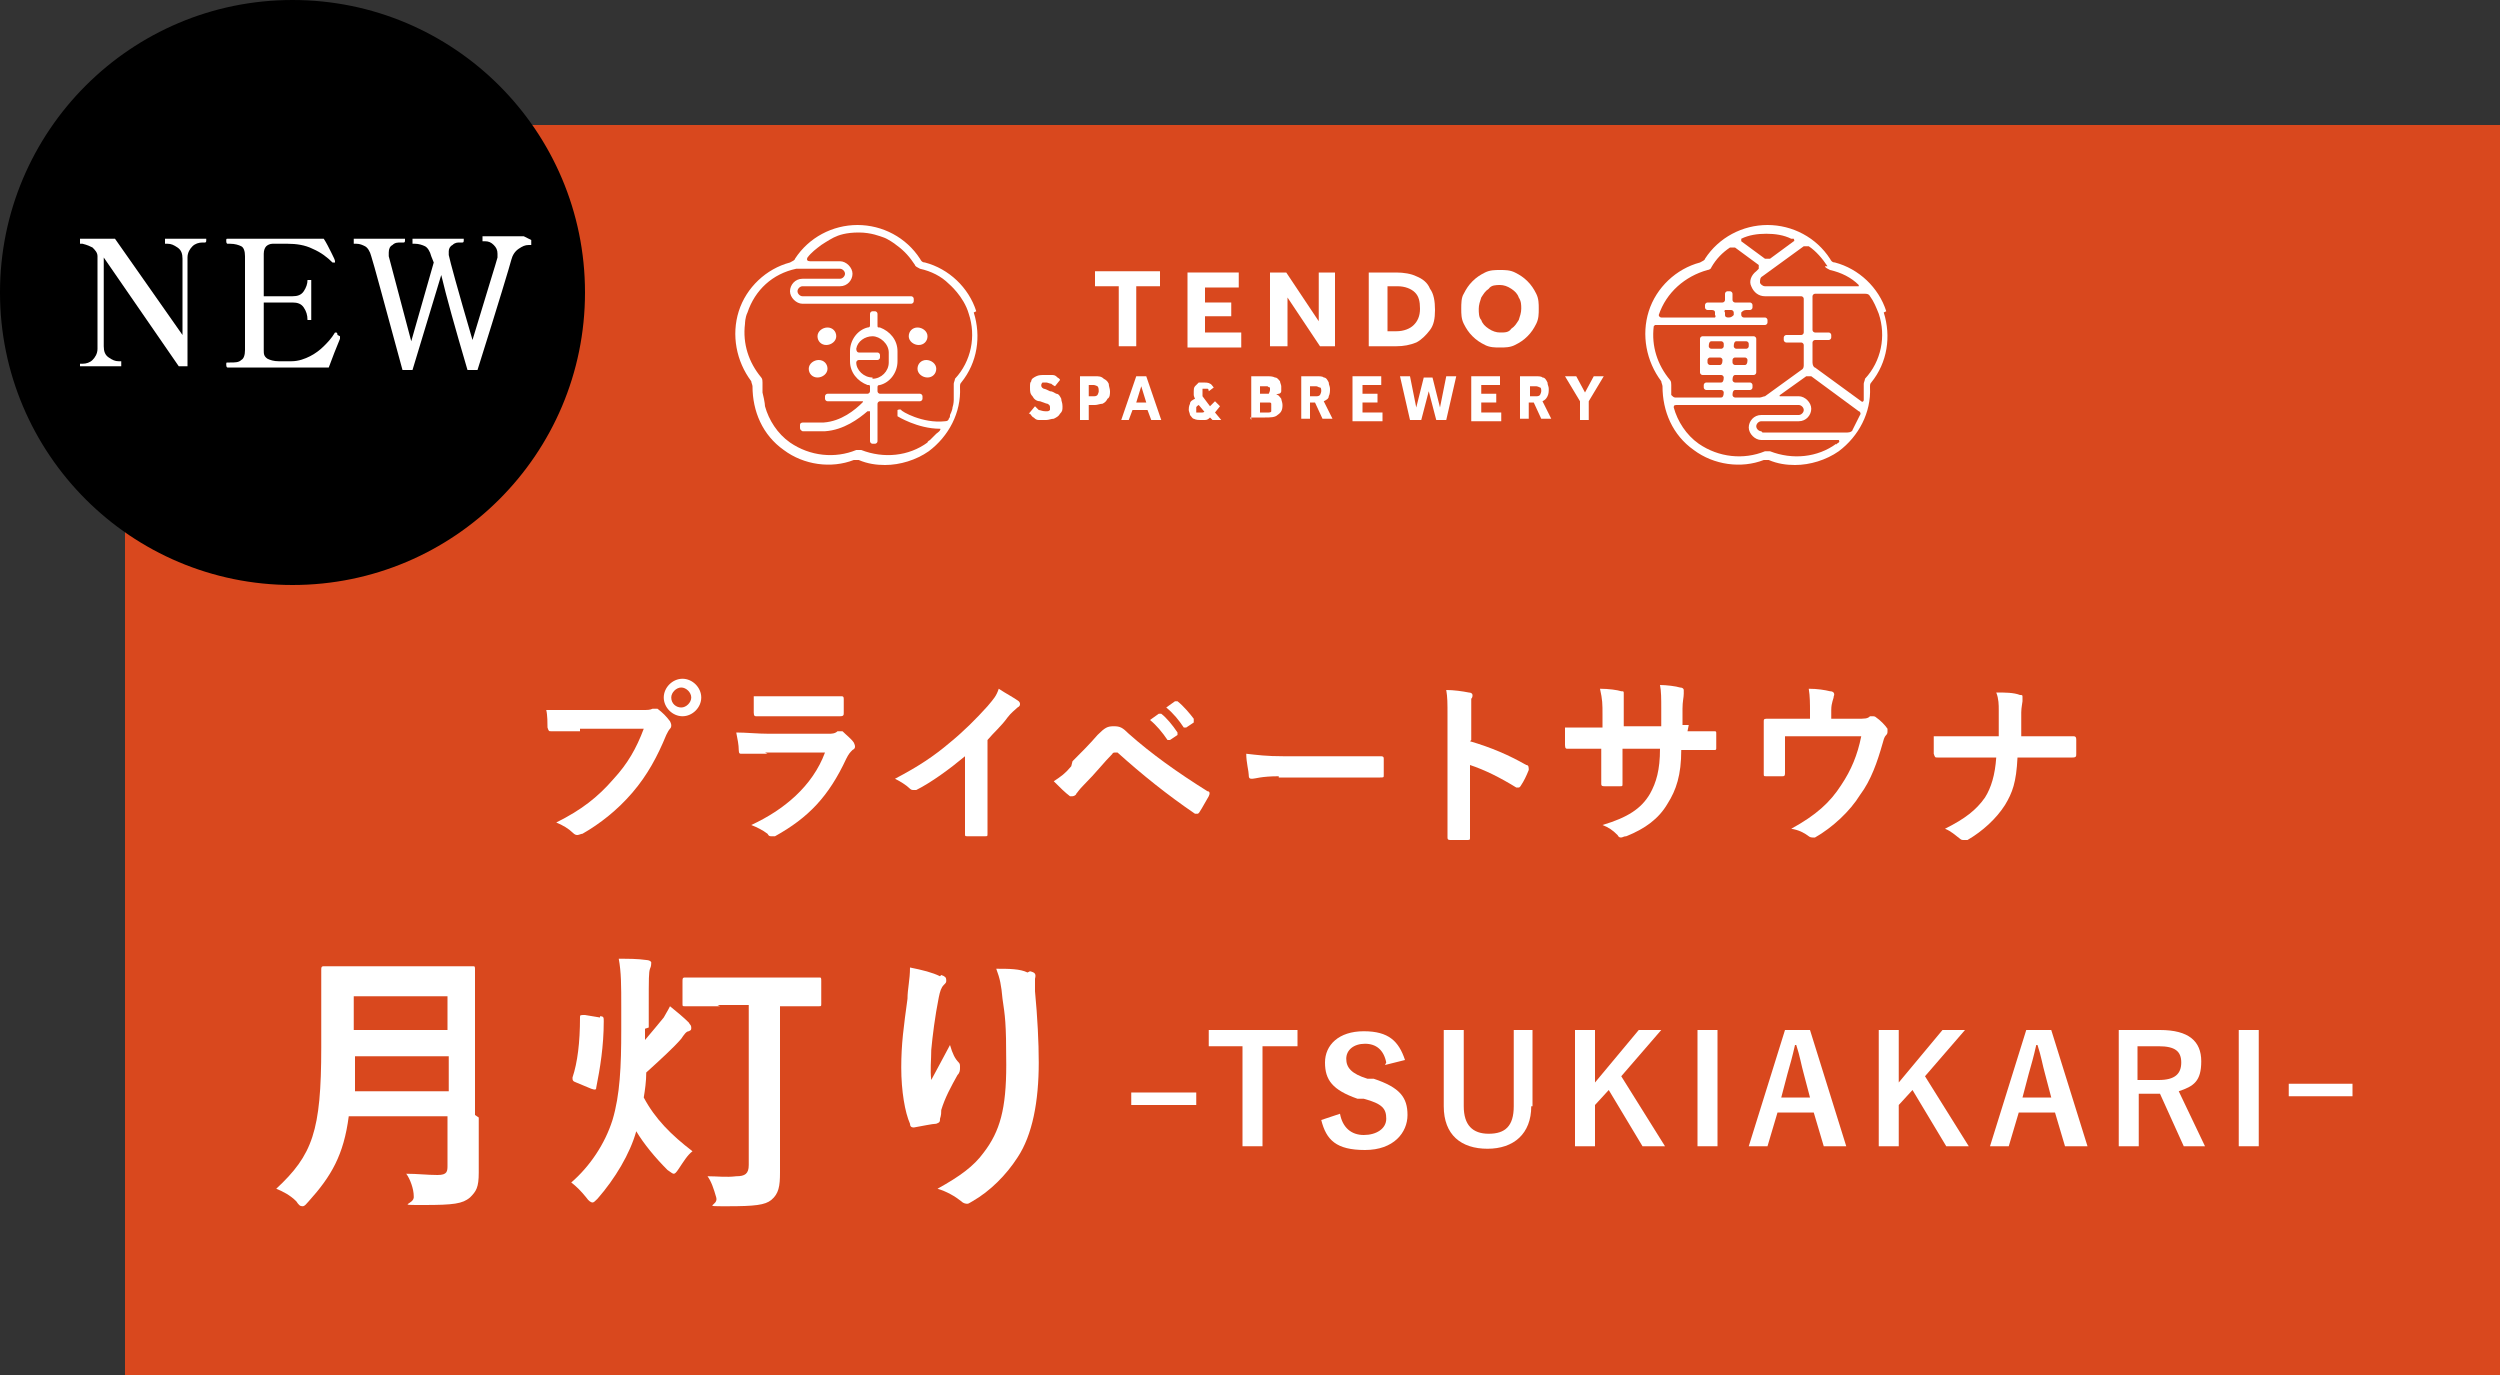 <?xml version="1.0" encoding="UTF-8"?>
<svg id="_レイヤー_1" data-name="レイヤー 1" xmlns="http://www.w3.org/2000/svg" width="200" height="110" version="1.1" viewBox="0 0 200 110">
  <rect x="0" y="0" width="200" height="110" fill="#333333" stroke="none"/>
  <defs>
    <style>
      .cls-1 {
        fill: #d9481e;
      }

      .cls-1, .cls-2, .cls-3 {
        stroke-width: 0px;
      }

      .cls-2 {
        fill: #000;
      }

      .cls-3, .cls-4 {
        fill: #fff;
      }

      .cls-4 {
        stroke: #fff;
        stroke-miterlimit: 10;
      }
    </style>
  </defs>
  <rect class="cls-1" x="10" y="10" width="190" height="100"/>
  <g>
    <circle class="cls-2" cx="23.4" cy="23.4" r="23.4"/>
    <g>
      <path class="cls-3" d="M6.4,29.5c0,0,0,0,0-.2s0-.2,0-.2h.2c.3,0,.6-.1.8-.3.2-.2.4-.5.4-.9v-7.4c0-.3-.2-.5-.4-.7-.2-.1-.4-.2-.8-.3h-.2c0,0,0,0,0-.2s0-.2,0-.2h2.8l5.4,7.7v-6.1c0-.4-.1-.7-.4-.9-.3-.2-.5-.3-.8-.3h-.2c0,0,0,0,0-.2s0-.2,0-.2h3.3s0,0,0,0c0,0,0,0,0,.1,0,.1,0,.2-.1.2h-.2c-.3,0-.6.1-.8.3-.2.2-.4.5-.4.9v8.7h-.7l-6-8.7v7.1c0,.4.1.7.4.9.3.2.5.3.8.3h.2c0,0,0,0,0,.2s0,.2,0,.2h-3.3Z"/>
      <path class="cls-3" d="M27.2,26.9s0,.1,0,.2c-.3.7-.6,1.5-.9,2.3h-8.1c0,0-.1,0-.1-.2s0-.2.1-.2h.2c.4,0,.7,0,.9-.2.2-.1.3-.4.3-.8v-7.5c0-.4-.1-.7-.3-.8-.2-.1-.5-.2-.9-.2h-.2c0,0-.1,0-.1-.2s0-.2.1-.2h7.7c.2.3.4.7.6,1.1.2.4.3.6.3.7,0,0,0,0,0,0,0,0,0,0,0,.1,0,0,0,0-.1,0s0,0-.1,0c-.4-.4-.9-.8-1.6-1.1-.6-.3-1.3-.4-2-.4h-.3c-.4,0-.7,0-.9,0-.2,0-.4.1-.5.2-.1.1-.2.3-.2.6v3.4h1.2c.5,0,.9,0,1.1,0,.4,0,.7-.1.9-.4s.3-.6.3-.9,0,0,0,0,0,0,.1,0c.1,0,.2,0,.2,0v3.2c0,0,0,0-.2,0s0,0-.1,0,0,0,0,0c0-.4-.1-.7-.3-1-.2-.3-.5-.4-.9-.4-.2,0-.5,0-1.1,0h-1.2v3.8c0,.3,0,.5.3.7.2.1.5.2.9.2.1,0,.3,0,.5,0s.4,0,.5,0c.6,0,1.1-.2,1.5-.4.4-.2.8-.5,1.1-.8.3-.3.6-.6.9-1.1,0,0,0,0,.1,0s0,0,0,0c0,0,.1,0,.1.2Z"/>
      <path class="cls-3" d="M42.5,19.2c0,0,0,0,0,.2s0,.2,0,.2h-.2c-.3,0-.5.1-.8.3-.3.2-.5.5-.6.9-.1.4-1,3.4-2.7,8.8h-.8c-1-3.4-1.7-5.9-2.1-7.6l-2.3,7.6h-.8c-1.5-5.5-2.3-8.5-2.5-9.1-.1-.4-.3-.7-.5-.8-.2-.1-.4-.2-.7-.2h-.2c0,0,0,0,0-.2s0-.2,0-.2h4.1s0,0,0,0,0,0,0,.1c0,.1,0,.2-.1.2h-.2c-.3,0-.5,0-.7.2-.2.1-.3.3-.3.6s0,.2,0,.3l1.8,6.8,1.8-6.3-.2-.5c-.1-.4-.3-.7-.5-.8-.2-.1-.5-.2-.8-.2h-.2c0,0,0,0,0-.2s0-.2,0-.2h4.1s0,0,0,0c0,0,0,0,0,.1,0,.1,0,.2-.1.2h-.2c-.2,0-.4,0-.6.2-.2.1-.3.3-.3.5s0,.2,0,.3c.1.5.7,2.7,1.9,6.8,1.2-4,1.9-6.2,2-6.6,0-.1,0-.2,0-.3,0-.3-.1-.5-.3-.7-.2-.2-.4-.3-.7-.3h-.2c0,0,0,0,0-.2s0-.2,0-.2h3.3Z"/>
    </g>
  </g>
  <g>
    <path class="cls-3" d="M150.9,24.9c-.6-1.9-2.2-3.4-4.1-3.9-.2,0-.3-.1-.4-.3-1.1-1.7-3-2.7-5-2.7s-3.9,1-5,2.7c0,.1-.2.2-.4.3-1.9.5-3.5,2-4.1,3.9-.6,1.9-.2,4,1,5.6,0,.1.1.3.1.4,0,2,.8,3.9,2.5,5.1,1.6,1.2,3.8,1.5,5.6.8.1,0,.3,0,.4,0,.7.3,1.4.4,2.1.4,1.2,0,2.5-.4,3.5-1.1,1.6-1.2,2.6-3.1,2.5-5.1,0-.2,0-.3.1-.4,1.3-1.6,1.6-3.7,1-5.6ZM149.2,30.3c0,.1-.1.3-.1.4,0,.5,0,.9,0,1.3,0,.1-.1.2-.2.1l-3.7-2.7c-.1,0-.2-.2-.2-.4v-1.6c0-.1.1-.2.2-.2h1.1c.1,0,.2-.1.2-.2v-.2c0-.1-.1-.2-.2-.2h-1.1c-.1,0-.2-.1-.2-.2v-2.7c0-.1.1-.2.2-.2h4c.1,0,.3,0,.4.2.3.4.5.9.7,1.4.6,1.8.2,3.8-1.1,5.2ZM140.9,34.5c-.2,0-.4-.2-.4-.4s.2-.4.4-.4h3c.6,0,1-.5,1-1s-.5-1-1-1h-1.5c0,0-.1,0,0-.1l2.1-1.5c.1,0,.3,0,.4,0l3.8,2.8c.1,0,.2.2.1.3-.2.4-.4.8-.6,1.2,0,.1-.2.2-.4.2h-6.8ZM146,21.3c0,.1.2.2.4.3.9.2,1.7.6,2.3,1.2,0,0,0,.1,0,.1h-7.5c-.2,0-.4-.2-.4-.3,0-.2,0-.4.2-.5l3.3-2.4c.1,0,.3,0,.4,0,.6.4,1.1,1,1.5,1.6ZM143.5,19.1c0,0,.1.2,0,.2l-1.9,1.4c-.1,0-.3,0-.4,0l-1.9-1.4c0,0,0-.2,0-.2.6-.3,1.3-.4,2-.4s1.4.1,2,.4ZM132.4,26s0,0,0,0c0,0,0,0,0,0h8.8c.1,0,.2-.1.2-.2v-.2c0-.1-.1-.2-.2-.2h-1.7c-.1,0-.2-.1-.2-.2v-.2c.1-.1.2-.2.4-.2h.3c.1,0,.2-.1.2-.2v-.2c0-.1-.1-.2-.2-.2h-1.2c-.1,0-.2-.1-.2-.2v-.5c0-.1-.1-.2-.2-.2h-.2c-.1,0-.2.1-.2.2v.5c0,.1-.1.2-.2.2h-1.2c-.1,0-.2.1-.2.2v.2c0,.1.1.2.2.2h.3c.1,0,.3,0,.3.2v.2c.1.1,0,.2,0,.2h-4.3c-.1,0-.2-.1-.2-.2,0,0,0,0,0,0,.6-1.8,2.1-3.1,3.9-3.6.1,0,.3-.1.3-.2.4-.7.9-1.2,1.5-1.6.1,0,.3,0,.4,0l1.9,1.4c0,0,0,.2,0,.3l-.2.2c-.4.3-.6.8-.4,1.2.2.5.6.8,1.1.8h2.9c.1,0,.2.1.2.2v2.7c0,.1-.1.2-.2.2h-1.2c-.1,0-.2.1-.2.2v.2c0,.1.1.2.2.2h1.2c.1,0,.2.1.2.2v1.6c0,.1,0,.3-.2.4l-2.9,2.1c-.1,0-.3.1-.4.1h-2c-.1,0-.2-.1-.2-.2h0c0-.3.1-.4.2-.4h1.2c.1,0,.2-.1.2-.2v-.2c0-.1-.1-.2-.2-.2h-1.2c-.1,0-.2-.1-.2-.2h0c0-.3.1-.4.2-.4h1.5c.1,0,.2-.1.2-.2v-2.7c0-.1-.1-.2-.2-.2h-4.1c-.1,0-.2.1-.2.2v2.7c0,.1.1.2.2.2h1.5c.1,0,.2.1.2.2h0c0,.3-.1.4-.2.4h-1.2c-.1,0-.2.1-.2.2v.2c0,.1.1.2.2.2h1.2c.1,0,.2.1.2.2h0c0,.3-.1.4-.2.4h-3.7c-.1,0-.2-.1-.3-.2,0-.3,0-.5,0-.8,0-.1,0-.3-.1-.4-1-1.2-1.5-2.7-1.3-4.3ZM138.5,24.8c.1,0,.2.1.2.2v.2c-.1.1-.2.2-.4.2h0c-.1,0-.3,0-.3-.2v-.2c-.1-.1,0-.2,0-.2h.5ZM139.9,27.7c0,.1-.1.2-.2.2h-.8c-.1,0-.2-.1-.2-.2h0c0-.3.1-.4.2-.4h.8c.1,0,.2.1.2.2h0ZM137.9,27.7c0,.1-.1.2-.2.2h-.8c-.1,0-.2-.1-.2-.2h0c0-.3.1-.4.2-.4h.8c.1,0,.2.1.2.2h0ZM136.6,28.8c0-.1.1-.2.2-.2h.8c.1,0,.2.1.2.2h0c0,.3-.1.4-.2.4h-.8c-.1,0-.2-.1-.2-.2h0ZM138.6,28.8c0-.1.1-.2.2-.2h.8c.1,0,.2.1.2.2h0c0,.3-.1.4-.2.4h-.8c-.1,0-.2-.1-.2-.2h0ZM146.9,35.5c-1.5,1.1-3.5,1.3-5.3.6-.1,0-.3,0-.4,0-1.7.7-3.7.5-5.3-.6-1-.7-1.7-1.8-2-2.9,0-.1,0-.2.2-.2h9.8c.2,0,.4.2.4.4s-.2.4-.4.4h-3c-.6,0-1,.5-1,1s.5,1,1,1h6.2c0,0,.1.1,0,.2,0,0-.2.1-.2.2Z"/>
    <path class="cls-3" d="M78.1,24.9c-.6-1.9-2.2-3.4-4.1-3.9-.2,0-.3-.1-.4-.3-1.1-1.7-3-2.7-5-2.7s-3.9,1-5,2.7c0,.1-.2.2-.4.3-1.9.5-3.5,2-4.1,3.9-.6,1.9-.2,4,1,5.6,0,.1.1.3.1.4,0,2,.8,3.9,2.5,5.1,1.6,1.2,3.8,1.5,5.6.8.1,0,.3,0,.4,0,.7.3,1.4.4,2.1.4,1.2,0,2.5-.4,3.5-1.1,1.6-1.2,2.6-3.1,2.5-5.1,0-.2,0-.3.1-.4,1.3-1.6,1.6-3.7,1-5.6ZM76.4,30.3c0,.1-.1.3-.1.4,0,.5,0,.9,0,1.3,0,0,0,.3-.1.6,0,.2-.2.6-.2.6,0,.1,0,.2-.1.3,0,.1-.1.2-.3.2-1.8.2-3.5-.8-3.5-.9h0c-.1-.1-.3,0-.3,0h0c0,.3,0,.4,0,.5h0c0,0,1.6,1,3.4,1,0,0,0,0,0,0h0c0,0,.1,0,0,.1h0c0,.1-.2.2-.3.3-.2.2-.5.5-.5.5,0,0-.2.1-.2.2-1.5,1.1-3.5,1.3-5.3.6-.1,0-.3,0-.4,0-1.7.7-3.7.5-5.3-.6-1-.7-1.7-1.8-2-2.9,0,0,0-.3-.2-1.1,0-.2,0-.5,0-.8,0-.1,0-.3-.1-.4-1-1.2-1.5-2.7-1.3-4.3,0,0,0-.5.2-.9.6-1.8,2-3.1,3.9-3.5h3.5c.2,0,.4.2.4.4s-.2.4-.4.4h-3c-.6,0-1,.5-1,1s.5,1,1,1h8.7c.1,0,.2-.1.2-.2v-.2c0-.1-.1-.2-.2-.2h-3.7s-5,0-5,0c-.2,0-.4-.2-.4-.4s.2-.4.4-.4h3c.6,0,1-.5,1-1s-.5-1-1-1h-2.4c-.2,0-.3-.1-.2-.3.3-.4.7-.7,1.1-1,0,0,.6-.4,1-.6.4-.2,1-.4,2-.4s1.7.3,2,.4.9.5,1,.6c.7.5,1.1,1,1.5,1.6,0,.1.2.2.4.3.9.2,1.7.6,2.3,1.2,0,0,1.2,1,1.6,2.4.6,1.8.2,3.8-1.1,5.2ZM64.7,29.5c0-.4.4-.7.8-.7.4,0,.7.3.7.7,0,.4-.4.7-.8.7-.4,0-.7-.3-.7-.7ZM65.4,26.9c0-.4.4-.7.8-.7.4,0,.7.3.7.7,0,.4-.4.7-.8.7-.4,0-.7-.3-.7-.7ZM74.9,29.5c0,.4-.3.7-.7.7-.4,0-.8-.3-.8-.7,0-.4.3-.7.7-.7.4,0,.8.3.8.7ZM72.7,26.9c0-.4.3-.7.7-.7.4,0,.8.3.8.7,0,.4-.3.7-.7.7-.4,0-.8-.3-.8-.7ZM73.6,31.5h-3.2c-.1,0-.2-.1-.2-.2h0v-.3c0-.1,0-.2.2-.2h0c.8-.2,1.4-1,1.4-1.9v-.8c0-.9-.6-1.6-1.4-1.9h0c-.2,0-.2,0-.2-.2h0v-.9c0-.1-.1-.2-.2-.2h-.2c-.1,0-.2.1-.2.2v.9c0,.1,0,.2-.2.2h0c-.8.2-1.4,1-1.4,1.9v.8c0,.9.6,1.6,1.4,1.9h0c.2,0,.2,0,.2.2h0v.3c0,.1-.1.2-.2.2h-.2s-3,0-3,0c-.1,0-.2.1-.2.2v.2c0,.1.1.2.2.2h2.8,0c0,0,.1,0,0,.1h0c-.6.6-1.7,1.5-3.1,1.6-.5,0-.9,0-1.2,0h-.4c-.1,0-.3,0-.3.2v.2c0,.1,0,.2.2.3,0,0,0,0,.3,0,0,0,0,0,0,0,.2,0,.4,0,.8,0s.5,0,.7,0c1.5-.1,2.7-1,3.4-1.6h0s0,0,0,0c0,0,.1,0,.2,0,0,0,0,0,0,0v2.4c0,.1.1.2.2.2h.2c.1,0,.2-.1.2-.2v-3c0-.1.1-.2.2-.2h3.2c.1,0,.2-.1.2-.2v-.2c0-.1-.1-.2-.2-.2ZM69.8,30.2c-.7,0-1.3-.6-1.3-1.2,0,0,0,0,0,0,0-.1.1-.2.2-.2h.8,0s.7,0,.7,0c.1,0,.2-.1.2-.2v-.2c0-.1-.1-.2-.2-.2h-1.5c-.1,0-.2-.1-.2-.3.1-.6.7-1,1.3-1s1.3.6,1.3,1.3v.8c0,.7-.6,1.3-1.3,1.3Z"/>
    <g>
      <g>
        <path class="cls-3" d="M89.5,27.7v-4.8h-1.9v-1.2h5.2v1.2h-1.9v4.8h-1.4Z"/>
        <path class="cls-3" d="M95,27.7v-5.9h4.1v1.2h-2.7v1.2h2.1v1.1h-2.1v1.3h2.9v1.2h-4.3Z"/>
        <path class="cls-3" d="M101.6,27.7v-5.9h1.3l2.6,3.9v-3.9h1.3v5.9h-1.2l-2.6-3.9v3.9h-1.3Z"/>
        <path class="cls-3" d="M109.5,27.7v-5.9h2.2c.6,0,1.2.1,1.6.3.5.2.9.5,1.1,1,.3.4.4,1,.4,1.7s-.1,1.2-.4,1.6-.7.8-1.1,1c-.5.2-1,.3-1.6.3h-2.2ZM110.9,26.5h.8c.6,0,1.1-.2,1.4-.5.3-.3.5-.7.5-1.3s-.1-1-.4-1.3c-.3-.3-.8-.5-1.4-.5h-.8v3.6Z"/>
        <path class="cls-3" d="M120,27.8c-.4,0-.8,0-1.2-.2-.4-.2-.7-.4-1-.7-.3-.3-.5-.6-.7-1-.2-.4-.2-.8-.2-1.2s0-.9.2-1.2c.2-.4.4-.7.7-1,.3-.3.6-.5,1-.7.4-.2.8-.2,1.2-.2s.8,0,1.2.2c.4.2.7.4,1,.7.3.3.5.6.7,1,.2.4.2.8.2,1.2s0,.8-.2,1.2c-.2.4-.4.7-.7,1-.3.3-.6.5-1,.7-.4.2-.8.2-1.2.2ZM120,26.6c.4,0,.7,0,.9-.3.3-.2.4-.4.6-.7.1-.3.2-.6.2-.9s0-.6-.2-.9c-.1-.3-.3-.5-.6-.7-.3-.2-.6-.3-.9-.3s-.7,0-.9.3c-.3.2-.4.4-.6.7-.1.3-.2.6-.2.9s0,.7.2.9c.1.3.3.5.6.7.3.2.6.3.9.3Z"/>
      </g>
      <g>
        <path class="cls-3" d="M82.3,33.1l.5-.6c0,0,.2.2.3.3.1,0,.3.1.5.1s.2,0,.2,0c0,0,.1,0,.2-.1,0,0,0-.1,0-.2,0-.1,0-.2-.2-.3-.1,0-.3-.1-.6-.2-.3,0-.5-.2-.6-.4-.2-.2-.2-.4-.2-.7s0-.4.1-.5c0-.2.2-.3.4-.4s.4-.1.7-.1.4,0,.6,0c.2,0,.3.1.4.2,0,0,.2.1.2.2l-.4.5c0,0-.2-.1-.3-.2-.1,0-.3-.1-.4-.1s-.2,0-.3,0c0,0-.1.1-.1.2s0,.2.2.3c.1,0,.3.1.5.2.2,0,.3.1.5.2.2,0,.3.2.4.4,0,.2.1.3.1.6s0,.4-.2.6c-.1.2-.3.3-.5.4-.2,0-.4.1-.6.1s-.4,0-.6,0c-.2,0-.3-.1-.4-.2-.1,0-.2-.2-.3-.3Z"/>
        <path class="cls-3" d="M86.4,33.6v-3.5h1.2c.3,0,.5,0,.7.2.2.1.3.2.4.4,0,.2.1.4.1.6s0,.5-.2.6c-.1.2-.2.3-.4.4-.2,0-.4.1-.6.1h-.5v1.2h-.7ZM87.1,31.7h.4c.1,0,.2,0,.3-.1,0,0,.1-.2.1-.3s0-.3-.1-.4c0,0-.2-.1-.3-.1h-.4v1Z"/>
        <path class="cls-3" d="M89.7,33.6l1.2-3.5h.8l1.2,3.5h-.8l-.3-.8h-1.2l-.3.8h-.8ZM90.9,32.2h.8l-.4-1.3-.4,1.3Z"/>
        <path class="cls-3" d="M97,33.6l-.2-.2c-.1.1-.2.2-.4.2-.1,0-.3,0-.4,0s-.3,0-.5-.1c-.1,0-.2-.2-.3-.3,0-.1-.1-.3-.1-.4s0-.3.1-.5c0-.2.2-.3.4-.4,0,0-.1-.2-.1-.3,0,0,0-.2,0-.3,0-.1,0-.3.1-.4s.2-.2.3-.3c.1,0,.3,0,.4,0s.4,0,.5.1c.1,0,.2.2.3.3l-.4.3c0,0,0-.2-.1-.2,0,0-.1,0-.2,0s-.1,0-.2,0c0,0,0,.1,0,.2s0,.1,0,.2c0,0,0,.1,0,.2l.6.8.4-.4.4.4-.4.5.5.6h-.7ZM96.4,33l-.5-.6c0,0-.2.1-.2.2,0,0,0,.1,0,.2s0,.2,0,.2c0,0,.2,0,.3,0s.1,0,.2,0c0,0,.1,0,.2-.1Z"/>
        <path class="cls-3" d="M100.1,33.6v-3.5h1.2c.3,0,.5,0,.7.1.2,0,.3.2.4.3,0,.1.1.3.1.4s0,.3,0,.4c0,.1-.1.2-.2.2,0,0-.1,0-.2.1,0,0,0,0,0,0,0,0,0,0,.1,0,.1,0,.2.2.3.3,0,.1.1.3.1.5,0,.4-.1.6-.4.8-.2.2-.6.2-1,.2h-1.2ZM100.8,31.5h.4c.1,0,.2,0,.3,0,0,0,.1-.2.1-.3s0-.2,0-.2c0,0-.1,0-.2-.1,0,0-.1,0-.2,0h-.4v.8ZM100.8,33h.5c0,0,.2,0,.2,0,0,0,.2,0,.2-.1,0,0,0-.2,0-.3s0-.2,0-.3-.1-.1-.2-.1c0,0-.2,0-.2,0h-.5v.9Z"/>
        <path class="cls-3" d="M104.1,33.6v-3.5h1.2c.3,0,.5,0,.6.1.2,0,.3.2.4.4,0,.2.1.3.1.5s0,.4-.1.6c0,.2-.2.3-.4.4l.7,1.4h-.8l-.6-1.3h-.4v1.3h-.7ZM104.8,31.7h.5c.1,0,.2,0,.3-.1,0,0,.1-.2.1-.3s0-.3-.1-.3-.2-.1-.3-.1h-.5v.9Z"/>
        <path class="cls-3" d="M108.2,33.6v-3.5h2.3v.7h-1.5v.7h1.2v.7h-1.2v.8h1.6v.7h-2.4Z"/>
        <path class="cls-3" d="M112.8,33.6l-.8-3.5h.8l.5,2.5.6-2.4h.7l.6,2.4.5-2.5h.8l-.8,3.5h-.8l-.6-2.3-.6,2.3h-.8Z"/>
        <path class="cls-3" d="M117.7,33.6v-3.5h2.3v.7h-1.5v.7h1.2v.7h-1.2v.8h1.6v.7h-2.4Z"/>
        <path class="cls-3" d="M121.6,33.6v-3.5h1.2c.3,0,.5,0,.6.1.2,0,.3.2.4.4,0,.2.1.3.1.5s0,.4-.1.6-.2.3-.4.4l.7,1.4h-.8l-.6-1.3h-.4v1.3h-.7ZM122.4,31.7h.5c.1,0,.2,0,.3-.1,0,0,.1-.2.1-.3s0-.3-.1-.3c0,0-.2-.1-.3-.1h-.5v.9Z"/>
        <path class="cls-3" d="M126.4,33.6v-1.5l-1.2-2h.9l.7,1.3.7-1.3h.8l-1.2,2v1.5h-.8Z"/>
      </g>
    </g>
  </g>
  <g>
    <path class="cls-3" d="M46.4,58.5c-.9,0-1.7,0-2.3,0-.2,0-.2,0-.3-.3,0-.3,0-1-.1-1.4.6,0,1.4,0,2.7,0h5c.4,0,.6,0,.8-.1,0,0,.2,0,.2,0s.2,0,.2,0c.4.3.7.6,1,1,0,0,.1.2.1.3s0,.2-.1.3c-.1.1-.2.3-.3.5-.7,1.7-1.5,3.2-2.7,4.6-1.2,1.4-2.6,2.5-4,3.3-.1,0-.3.1-.4.1s-.2,0-.4-.2c-.3-.3-.8-.6-1.3-.8,2-1,3.3-2,4.6-3.5,1.1-1.2,1.8-2.4,2.4-4h-5.1ZM56.1,55.8c0,.8-.7,1.5-1.5,1.5s-1.5-.7-1.5-1.5.7-1.5,1.5-1.5,1.5.7,1.5,1.5ZM53.7,55.8c0,.5.4.8.8.8s.8-.4.8-.8-.4-.8-.8-.8-.8.4-.8.8Z"/>
    <path class="cls-3" d="M61.4,60.3c-.7,0-1.4,0-2.1,0-.1,0-.2,0-.2-.3,0-.4-.1-.9-.2-1.4.8,0,1.7.1,2.6.1h4.8c.2,0,.5,0,.7-.2,0,0,.1,0,.2,0s.1,0,.2,0c.3.3.7.6.9.9,0,0,.1.2.1.3s0,.2-.2.3c-.2.2-.3.3-.5.7-1.4,3-3,4.7-5.7,6.2-.1,0-.2,0-.3,0s-.2,0-.3-.2c-.4-.3-.8-.5-1.3-.7,2.6-1.2,4.9-3.1,5.9-5.8h-4.8ZM62.4,57.3c-.6,0-1.3,0-1.9,0-.1,0-.2,0-.2-.3,0-.3,0-.9,0-1.3.9,0,1.3,0,2.3,0h2.5c.9,0,1.7,0,2.2,0,.1,0,.2,0,.2.2,0,.4,0,.7,0,1.1,0,.2,0,.3-.3.3-.5,0-1.1,0-2,0h-2.8Z"/>
    <path class="cls-3" d="M79,63.8c0,1,0,1.8,0,2.9,0,.2,0,.2-.2.2-.4,0-1,0-1.4,0-.2,0-.2,0-.2-.2,0-1,0-1.9,0-2.9v-3.3c-1.2,1-2.7,2.1-3.9,2.7,0,0-.1,0-.2,0-.1,0-.2,0-.3-.1-.3-.3-.8-.6-1.2-.8,1.9-1,3.1-1.8,4.4-2.9,1.1-.9,2.1-1.9,3-2.9.5-.6.7-.8.9-1.4.6.4,1.2.7,1.6,1,0,0,.1.1.1.2,0,.1,0,.2-.2.3-.2.2-.5.4-.8.8-.5.7-1.1,1.2-1.6,1.8v4.6Z"/>
    <path class="cls-3" d="M85.8,60.9c.7-.7,1.4-1.4,2-2.1.6-.6.8-.7,1.3-.7s.7.1,1.2.6c1.8,1.6,3.9,3.1,6.3,4.6.2,0,.2.2.1.4-.3.5-.5.9-.7,1.2,0,0-.1.2-.2.2s0,0-.2,0c-2.2-1.5-4.2-3.1-6.2-4.9,0,0-.2,0-.2,0s-.2,0-.2.1c-.7.7-1.3,1.5-2.3,2.5-.4.4-.5.6-.6.7,0,.1-.2.2-.3.2s-.1,0-.2,0c-.4-.3-.8-.7-1.3-1.2.6-.4.9-.6,1.4-1.2ZM92.7,57.1c0,0,.1,0,.2,0,.4.3.9.9,1.3,1.5,0,0,0,.2,0,.2l-.6.4c0,0-.2,0-.2,0-.4-.6-.9-1.2-1.4-1.6l.7-.5ZM94,56.1c0,0,.1,0,.2,0,.5.4,1,1,1.3,1.4,0,0,0,.2,0,.3l-.6.4c-.1,0-.2,0-.2,0-.4-.6-.8-1.1-1.4-1.6l.7-.5Z"/>
    <path class="cls-3" d="M102.3,62.1c-1.4,0-1.9.2-2.1.2s-.3,0-.3-.3c0-.3-.2-1-.2-1.7.9.1,1.6.2,3,.2h4.5c1.1,0,2.1,0,3.2,0,.2,0,.3,0,.3.2,0,.4,0,.9,0,1.3,0,.2,0,.2-.3.2-1.1,0-2.1,0-3.1,0h-5Z"/>
    <path class="cls-3" d="M117.6,59.3c1.7.5,3.1,1.1,4.5,1.9.2,0,.2.2.2.4-.2.5-.4.9-.6,1.2,0,0-.1.2-.2.2s0,0-.2,0c-1.3-.8-2.5-1.4-3.7-1.8v3.1c0,.9,0,1.7,0,2.7,0,.2,0,.2-.3.2-.4,0-.8,0-1.2,0-.2,0-.3,0-.3-.2,0-1,0-1.9,0-2.8v-6.9c0-1.1,0-1.5-.1-2.1.6,0,1.3.1,1.8.2.2,0,.3.1.3.2s0,.2-.1.3c0,.2,0,.5,0,1.3v2Z"/>
    <path class="cls-3" d="M135,58.5c.7,0,1.5,0,2.1,0,.2,0,.2,0,.2.2,0,.4,0,.8,0,1.1,0,.2,0,.2-.2.2-.5,0-1.3,0-2,0h-.6c0,2-.4,3.2-1.1,4.3-.7,1.2-1.8,2-3.3,2.6-.2,0-.3.1-.4.1s-.2,0-.3-.2c-.4-.4-.7-.6-1.2-.8,2-.6,3.1-1.3,3.8-2.5.5-.9.8-1.9.8-3.6h-3v.5c0,.8,0,1.6,0,2.3,0,.2,0,.2-.2.2-.4,0-.8,0-1.2,0-.2,0-.3,0-.3-.2,0-.7,0-1.4,0-2.3v-.5h-.4c-.8,0-1.9,0-2.3,0-.1,0-.2,0-.2-.3,0-.3,0-.8,0-1.4.6,0,1.5,0,2.6,0h.4v-1c0-.9,0-1.2-.2-2.1.7,0,1.4.1,1.7.2.2,0,.2,0,.2.2s0,.2,0,.3c0,.3,0,.4,0,1.3v1h3v-1.4c0-.8,0-1.4-.1-1.9.5,0,1.3.1,1.6.2.2,0,.3.1.3.2s0,.1,0,.3c0,.3-.1.6-.1,1.2v1.3h.5Z"/>
    <path class="cls-3" d="M148.5,57.5c.7,0,.9,0,1.1-.2,0,0,.1,0,.2,0,.1,0,.2,0,.3.1.3.2.7.6.9.9,0,0,0,.1,0,.2,0,.1,0,.2-.1.3-.2.2-.2.4-.3.7-.4,1.4-.9,2.9-1.8,4.1-.8,1.3-2.2,2.6-3.6,3.4,0,0-.2,0-.2,0s-.2,0-.3-.1c-.4-.3-.8-.5-1.4-.6,2-1.1,3.1-2.1,4-3.5.8-1.2,1.3-2.4,1.6-3.9h-6.1v1.2c0,.6,0,1.1,0,1.7,0,.2,0,.3-.2.3-.4,0-.9,0-1.3,0-.2,0-.2,0-.2-.2,0-.7,0-1.2,0-1.7v-1.1c0-.4,0-1,0-1.4,0-.1,0-.2.2-.2.7,0,1.4,0,2.1,0h1.4v-.5c0-.7,0-1.3-.1-1.9.7,0,1.3.1,1.7.2.3,0,.4.2.3.4,0,.2-.2.5-.2,1.1v.7h1.9Z"/>
    <path class="cls-3" d="M163.4,58.9c.8,0,1.7,0,2.4,0,.2,0,.3,0,.3.3,0,.4,0,.7,0,1.1,0,.2,0,.3-.3.3-.5,0-1.6,0-2.4,0h-2c-.1,2-.4,2.8-1,3.8-.7,1.1-1.8,2.1-3,2.8-.1,0-.2,0-.3,0s-.2,0-.3-.1c-.4-.3-.7-.6-1.2-.8,1.6-.8,2.5-1.5,3.2-2.5.5-.8.8-1.8.9-3.2h-2.7c-.7,0-1.5,0-2,0-.2,0-.2,0-.3-.3,0-.3,0-.9,0-1.4.9,0,1.7,0,2.4,0h2.8c0-.7,0-1.5,0-2.1,0-.4,0-.9-.2-1.4.7,0,1.4,0,1.9.2.2,0,.2,0,.2.2s0,.2,0,.3c0,.1-.1.5-.1.9,0,.7,0,1.1,0,1.9h1.9Z"/>
  </g>
  <g>
    <g>
      <path class="cls-3" d="M38.3,89.4c0,1.5,0,3.2,0,4.4s-.2,1.5-.7,2c-.6.5-1.3.6-3.7.6s-.7,0-.8-.7c0-.6-.3-1.4-.6-1.8.9,0,1.7.1,2.5.1s.8-.3.8-.8v-3.9h-7.9c-.4,3.1-1.4,4.8-3.2,6.8-.2.2-.3.4-.5.4s-.3-.1-.5-.4c-.5-.5-1.1-.8-1.6-1,2.9-2.7,3.6-4.6,3.6-11.3v-3.2c0-1.9,0-2.9,0-3,0-.2,0-.3.2-.3s.9,0,2.9,0h6.1c2,0,2.8,0,2.9,0,.2,0,.2,0,.2.3s0,1.1,0,3v8.6ZM35.9,87.3v-2.8h-7.5c0,1,0,2,0,2.8h7.6ZM28.3,79.7v2.7h7.5v-2.7h-7.5Z"/>
      <path class="cls-3" d="M51.6,82.3c0,.3,0,.6,0,.9.5-.6,1.1-1.3,1.5-1.8.1-.2.3-.5.5-.9.5.4,1.1.9,1.5,1.3.1.2.2.2.2.4s0,.2-.2.3c-.2,0-.4.3-.6.6-.6.7-1.7,1.7-2.8,2.7,0,.7-.1,1.4-.2,2,.9,1.7,2.2,3,3.9,4.3-.4.3-.7.8-1.1,1.4-.2.3-.3.4-.4.4s-.2-.1-.5-.3c-1-1-1.9-2.1-2.5-3.1-.5,1.8-1.7,3.8-3.1,5.4-.2.2-.3.3-.4.3s-.3-.1-.5-.4c-.4-.5-.8-.9-1.2-1.2,1.5-1.3,2.7-3.1,3.3-5,.6-2,.7-4.3.7-7.2v-1.8c0-1.8,0-2.8-.2-3.9.8,0,1.5,0,2.2.1.2,0,.4.1.4.2s0,.3-.1.5c-.1.3-.1.7-.1,3v1.7ZM48,81.3c.3,0,.3.1.3.4,0,2-.3,3.8-.6,5.3,0,.2-.1.2-.4.1l-1.2-.5c-.3-.1-.3-.2-.3-.4.4-1.2.6-2.8.6-4.8,0-.2,0-.2.4-.2l1.2.2ZM57.6,80.5c-2,0-2.7,0-2.8,0-.2,0-.2,0-.2-.2v-1.8c0-.2,0-.3.2-.3s.8,0,2.8,0h5.1c2,0,2.7,0,2.8,0,.2,0,.2,0,.2.3v1.8c0,.2,0,.2-.2.2s-.8,0-2.8,0h-.3v9.8c0,1.2,0,2.4,0,3.5s-.1,1.7-.7,2.2c-.5.4-1.3.5-3.5.5s-.7,0-.9-.7c-.2-.7-.4-1.3-.7-1.7.8,0,1.5.1,2.3,0,.7,0,1-.2,1-.9v-12.8h-2.5Z"/>
      <path class="cls-3" d="M75.3,78c.3.1.4.2.4.4s0,.2-.2.4c-.2.2-.3.5-.4,1-.3,1.5-.5,3.1-.6,4.2,0,.8-.1,1.6,0,2.4.5-.9.9-1.7,1.5-2.8.2.7.4,1.1.7,1.4.1.1.1.2.1.4,0,.2,0,.4-.2.6-.5.9-1,1.8-1.3,2.8,0,.2,0,.4-.1.7,0,.2,0,.3-.3.4-.3,0-1.2.2-1.8.3-.2,0-.3-.1-.3-.3-.4-.9-.7-2.6-.7-4.5s.2-3.3.5-5.5c0-.8.2-1.5.2-2.5,1,.2,1.8.4,2.4.7ZM82.4,77.7c.4.1.5.2.4.6,0,.3,0,.7,0,1,.2,2.1.3,4.1.3,5.7,0,3.1-.5,5.8-1.7,7.6-.9,1.4-2.2,2.7-3.6,3.5-.2.1-.3.2-.4.2s-.3,0-.5-.2c-.5-.4-1.2-.8-1.9-1,1.8-1,2.9-1.8,3.7-2.9,1.3-1.7,1.8-3.5,1.8-7s-.1-3.9-.3-5.3c-.1-1.1-.2-1.6-.5-2.4,1,0,1.9,0,2.5.3Z"/>
    </g>
    <g>
      <line class="cls-4" x1="95.7" y1="87.9" x2="90.5" y2="87.9"/>
      <g>
        <g>
          <path class="cls-3" d="M103.8,83.7h-2.8v8h-1.6v-8h-2.7v-1.3h7.1v1.3Z"/>
          <path class="cls-3" d="M110.9,85c-.2-1-.8-1.5-1.7-1.5s-1.5.5-1.5,1.2.4,1.2,1.7,1.6h.5c2.1.7,2.7,1.5,2.7,2.9s-1.1,2.8-3.4,2.8-3.1-.8-3.5-2.4l1.5-.5c.2,1.1.9,1.7,1.9,1.7s1.8-.5,1.8-1.3-.3-1.2-1.8-1.6h-.5c-2-.7-2.6-1.5-2.6-2.9s1.1-2.5,3.1-2.5,2.8.8,3.3,2.3l-1.6.4Z"/>
          <path class="cls-3" d="M122.5,88.5c0,2.2-1.4,3.4-3.5,3.4s-3.5-1.1-3.5-3.4v-6.1h1.6v6.1c0,1.5.7,2.2,2,2.2s2-.6,2-2.2v-6.1h1.5v6.1Z"/>
          <path class="cls-3" d="M129.7,86.1l3.5,5.6h-1.8l-2.7-4.5-1.1,1.2v3.3h-1.6v-9.3h1.6v4.2l3.5-4.2h1.8l-3.2,3.7Z"/>
          <path class="cls-3" d="M137.4,91.7h-1.6v-9.3h1.6v9.3Z"/>
          <path class="cls-3" d="M147.6,91.7h-1.7l-.8-2.7h-2.9l-.8,2.7h-1.5l2.9-9.3h2l2.9,9.3ZM144.3,85.9c-.2-.7-.3-1.4-.6-2.3h-.1c-.2.9-.4,1.6-.6,2.3l-.5,1.9h2.3l-.5-1.9Z"/>
          <path class="cls-3" d="M154,86.1l3.5,5.6h-1.8l-2.7-4.5-1.1,1.2v3.3h-1.6v-9.3h1.6v4.2l3.5-4.2h1.8l-3.2,3.7Z"/>
          <path class="cls-3" d="M166.9,91.7h-1.7l-.8-2.7h-2.9l-.8,2.7h-1.5l2.9-9.3h2l2.9,9.3ZM163.6,85.9c-.2-.7-.3-1.4-.6-2.3h-.1c-.2.9-.4,1.6-.6,2.3l-.5,1.9h2.3l-.5-1.9Z"/>
          <path class="cls-3" d="M172.8,82.4c2.3,0,3.3.9,3.3,2.5s-.6,2-1.8,2.4l2.1,4.4h-1.7l-1.9-4.2c-.1,0-.3,0-.4,0h-1.3v4.2h-1.6v-9.3h3.3ZM171.1,86.4h1.6c1.3,0,1.8-.5,1.8-1.4s-.5-1.3-1.8-1.3h-1.7v2.7Z"/>
          <path class="cls-3" d="M180.7,91.7h-1.6v-9.3h1.6v9.3Z"/>
        </g>
        <line class="cls-4" x1="188.2" y1="87.2" x2="183.1" y2="87.2"/>
      </g>
    </g>
  </g>
</svg>